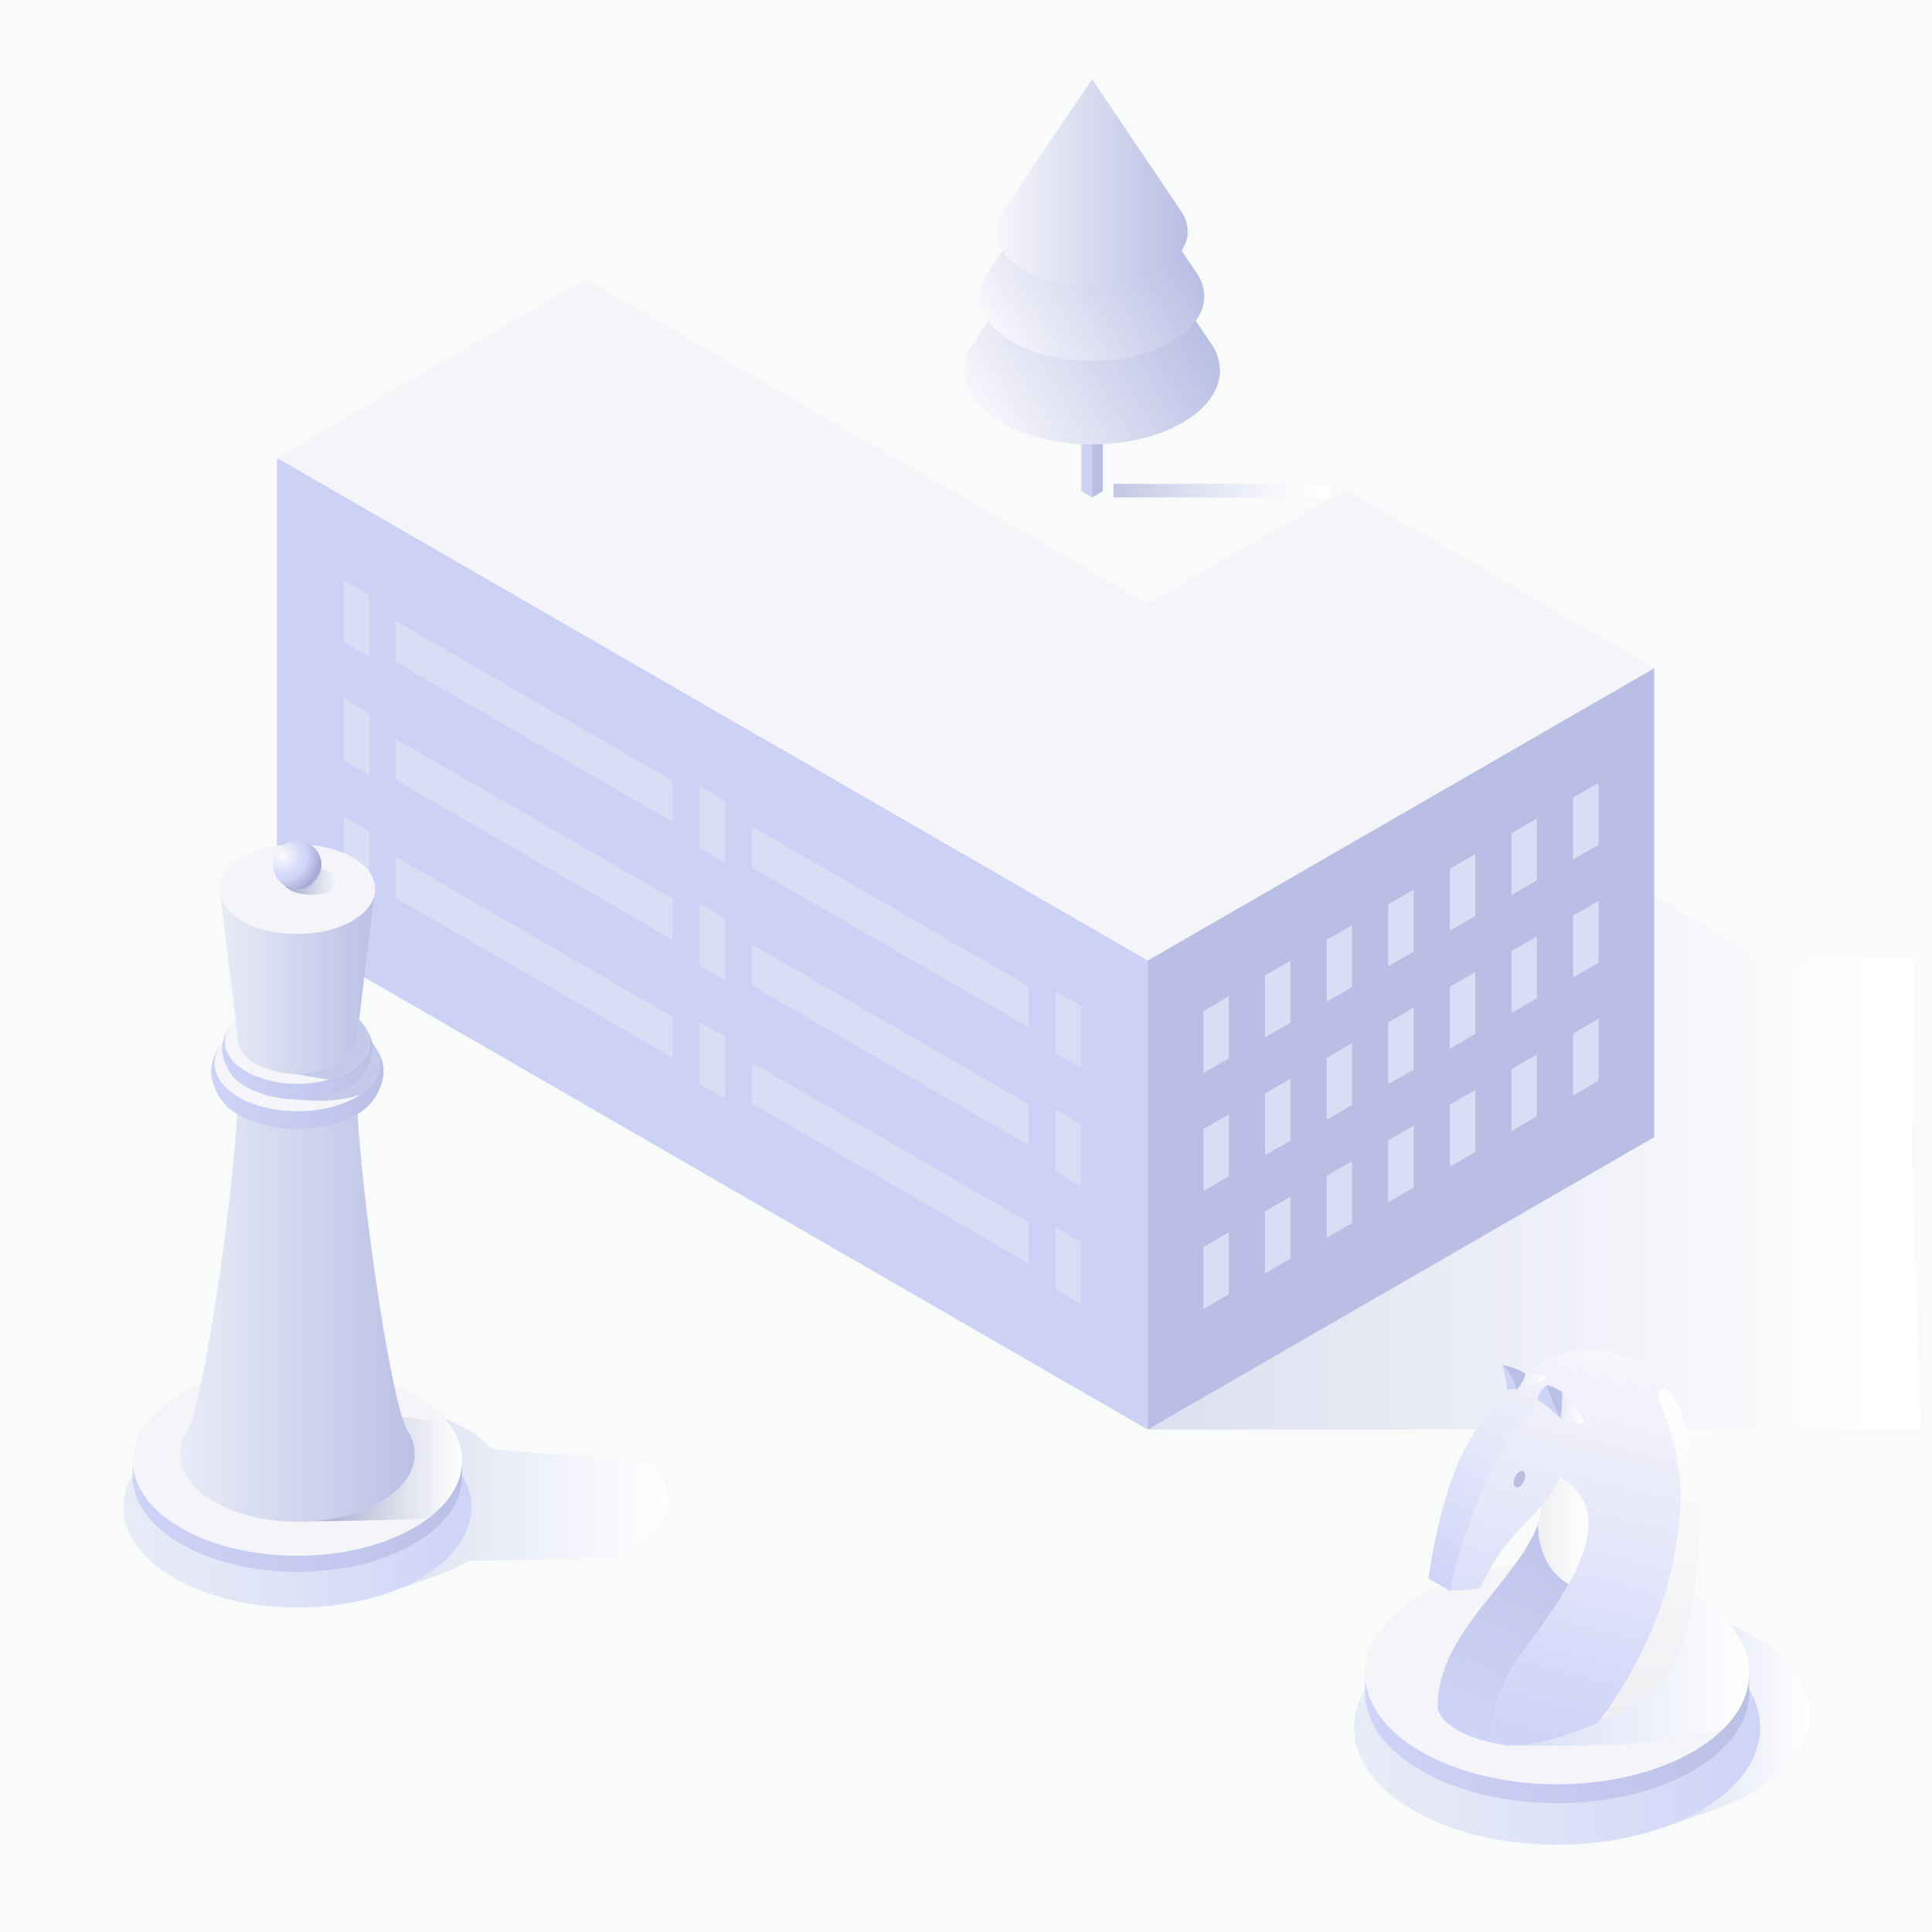<svg xmlns="http://www.w3.org/2000/svg" xmlns:xlink="http://www.w3.org/1999/xlink" viewBox="0 0 600 600"><defs><linearGradient id="linear-gradient" x1="181.9" y1="338.23" x2="588.96" y2="338.23" gradientUnits="userSpaceOnUse"><stop offset="0" stop-color="#c2c7e3"/><stop offset="0.82" stop-color="#f4f5fa"/><stop offset="0.98" stop-color="#fff"/></linearGradient><linearGradient id="linear-gradient-2" x1="57.3" y1="465" x2="207.5" y2="465" gradientUnits="userSpaceOnUse"><stop offset="0" stop-color="#c4cae9"/><stop offset="1" stop-color="#fff"/></linearGradient><linearGradient id="linear-gradient-3" x1="38.33" y1="468.05" x2="146.38" y2="468.05" gradientUnits="userSpaceOnUse"><stop offset="0.01" stop-color="#e8ecf7"/><stop offset="0.5" stop-color="#dde2f7"/><stop offset="1" stop-color="#ced3f8"/></linearGradient><linearGradient id="linear-gradient-4" x1="41.27" y1="470.92" x2="143.45" y2="470.92" gradientUnits="userSpaceOnUse"><stop offset="0.01" stop-color="#ced3f8"/><stop offset="0.64" stop-color="#c3c8ee"/><stop offset="1" stop-color="#bbc0e6"/></linearGradient><linearGradient id="linear-gradient-5" x1="97.43" y1="455.01" x2="143.45" y2="455.01" gradientUnits="userSpaceOnUse"><stop offset="0" stop-color="#a5abcc"/><stop offset="0.63" stop-color="#e1e3ee"/><stop offset="1" stop-color="#fff"/></linearGradient><linearGradient id="linear-gradient-6" x1="55.94" y1="405.86" x2="128.78" y2="405.86" gradientUnits="userSpaceOnUse"><stop offset="0.01" stop-color="#e8ecf7"/><stop offset="1" stop-color="#bbc0e6"/></linearGradient><linearGradient id="linear-gradient-7" x1="65.58" y1="332.99" x2="119.14" y2="332.99" xlink:href="#linear-gradient-4"/><linearGradient id="linear-gradient-8" x1="68.96" y1="325.99" x2="115.76" y2="325.99" xlink:href="#linear-gradient-4"/><linearGradient id="linear-gradient-9" x1="68.39" y1="305.67" x2="116.33" y2="305.67" xlink:href="#linear-gradient-6"/><linearGradient id="linear-gradient-10" x1="237.11" y1="273.75" x2="245.33" y2="273.75" gradientTransform="translate(-409.01) scale(2.1 1)" gradientUnits="userSpaceOnUse"><stop offset="0" stop-color="#a5abcc"/><stop offset="0.74" stop-color="#e7e9f1"/><stop offset="1" stop-color="#fff"/></linearGradient><radialGradient id="radial-gradient" cx="87.74" cy="265.77" r="13.21" gradientUnits="userSpaceOnUse"><stop offset="0" stop-color="#fff"/><stop offset="0.1" stop-color="#f4f5fd"/><stop offset="0.41" stop-color="#d8dcf9"/><stop offset="0.58" stop-color="#ced3f8"/><stop offset="0.92" stop-color="#a3a9d0"/><stop offset="0.94" stop-color="#a9afd4"/><stop offset="0.96" stop-color="#bac0e0"/><stop offset="1" stop-color="#d6dcf3"/><stop offset="1" stop-color="#dae0f5"/></radialGradient><linearGradient id="linear-gradient-11" x1="442.64" y1="532.93" x2="561.93" y2="532.93" gradientUnits="userSpaceOnUse"><stop offset="0.38" stop-color="#c4cae9"/><stop offset="1" stop-color="#fff"/></linearGradient><linearGradient id="linear-gradient-12" x1="420.5" y1="536.49" x2="546.64" y2="536.49" xlink:href="#linear-gradient-3"/><linearGradient id="linear-gradient-13" x1="423.93" y1="539.84" x2="543.21" y2="539.84" xlink:href="#linear-gradient-4"/><linearGradient id="linear-gradient-14" x1="474.35" y1="517.74" x2="543.8" y2="517.74" gradientUnits="userSpaceOnUse"><stop offset="0" stop-color="#dae0f5"/><stop offset="0.18" stop-color="#e1e6f7"/><stop offset="1" stop-color="#fff"/></linearGradient><linearGradient id="linear-gradient-15" x1="449.14" y1="494.49" x2="492.28" y2="420.74" gradientUnits="userSpaceOnUse"><stop offset="0" stop-color="#ced3f8"/><stop offset="0.52" stop-color="#e5e7fa"/><stop offset="1" stop-color="#f6f6fb"/></linearGradient><linearGradient id="linear-gradient-16" x1="454.46" y1="537.07" x2="488.48" y2="459.05" gradientUnits="userSpaceOnUse"><stop offset="0" stop-color="#ced3f8"/><stop offset="1" stop-color="#bbc0e6"/></linearGradient><linearGradient id="linear-gradient-17" x1="477.35" y1="538.27" x2="506.57" y2="421.09" xlink:href="#linear-gradient-15"/><linearGradient id="linear-gradient-19" x1="511.95" y1="533.68" x2="511.95" y2="429.72" gradientUnits="userSpaceOnUse"><stop offset="0" stop-color="#efeff3"/><stop offset="1" stop-color="#fff"/></linearGradient><linearGradient id="linear-gradient-20" x1="477.82" y1="475.35" x2="493.6" y2="475.35" xlink:href="#linear-gradient-19"/><linearGradient id="linear-gradient-21" x1="484.49" y1="437.19" x2="491.88" y2="437.19" gradientUnits="userSpaceOnUse"><stop offset="0" stop-color="#e8ecf7"/><stop offset="1" stop-color="#fff"/></linearGradient><linearGradient id="linear-gradient-22" x1="470.97" y1="429.07" x2="480.23" y2="429.07" xlink:href="#linear-gradient-21"/><linearGradient id="linear-gradient-23" x1="345.81" y1="152.37" x2="413.4" y2="152.37" gradientUnits="userSpaceOnUse"><stop offset="0" stop-color="#c2c7e3"/><stop offset="0.27" stop-color="#d7daed"/><stop offset="0.7" stop-color="#f4f5fa"/><stop offset="0.95" stop-color="#fff"/></linearGradient><linearGradient id="linear-gradient-24" x1="301.12" y1="121.65" x2="363.88" y2="85.42" gradientUnits="userSpaceOnUse"><stop offset="0" stop-color="#f6f6fb"/><stop offset="1" stop-color="#b9bee4"/></linearGradient><linearGradient id="linear-gradient-25" x1="305.82" y1="97.78" x2="360.83" y2="66.02" xlink:href="#linear-gradient-24"/><linearGradient id="linear-gradient-26" x1="309.46" y1="56.8" x2="368.86" y2="56.8" xlink:href="#linear-gradient-24"/></defs><title>home_porque_hostdime</title><g style="isolation:isolate"><g id="home_data_center"><rect width="600" height="600" style="fill:#f9fafa"/><polygon points="594.94 297.81 547.33 297.81 434.2 232.5 181.9 232.5 356.44 333.26 479.26 333.26 513.73 353.16 513.73 353.16 356.44 443.97 596.61 443.97 593.84 357.96 594.94 297.81" style="mix-blend-mode:multiply;fill:url(#linear-gradient)"/><polygon points="356.44 443.97 86.03 287.85 86.03 142.18 356.44 298.3 356.44 443.97" style="fill:#ccd1f6"/><polygon points="513.73 353.16 356.44 443.97 356.44 298.3 513.73 207.49 513.73 353.16" style="fill:#b9bee4"/><polygon points="417.85 152.14 356.44 187.6 181.9 86.83 86.03 142.18 356.44 298.3 513.73 207.49 417.85 152.14" style="fill:#f4f4f9"/><g style="mix-blend-mode:multiply"><polygon points="381.62 328.66 373.72 333.22 373.72 313.99 381.62 309.43 381.62 328.66" style="fill:#d8def3"/><polygon points="400.75 317.61 392.86 322.17 392.86 302.94 400.75 298.38 400.75 317.61" style="fill:#d8def3"/><polygon points="419.89 306.56 412 311.12 412 291.89 419.89 287.33 419.89 306.56" style="fill:#d8def3"/><polygon points="439.03 295.51 431.13 300.07 431.13 280.84 439.03 276.28 439.03 295.51" style="fill:#d8def3"/><polygon points="458.16 284.47 450.27 289.02 450.27 269.8 458.16 265.24 458.16 284.47" style="fill:#d8def3"/><polygon points="381.62 365.3 373.72 369.86 373.72 350.63 381.62 346.07 381.62 365.3" style="fill:#d8def3"/><polygon points="400.75 354.25 392.86 358.81 392.86 339.58 400.75 335.02 400.75 354.25" style="fill:#d8def3"/><polygon points="419.89 343.2 412 347.76 412 328.53 419.89 323.97 419.89 343.2" style="fill:#d8def3"/><polygon points="439.03 332.16 431.13 336.71 431.13 317.48 439.03 312.93 439.03 332.16" style="fill:#d8def3"/><polygon points="458.16 321.11 450.27 325.67 450.27 306.43 458.16 301.88 458.16 321.11" style="fill:#d8def3"/><polygon points="381.62 401.94 373.72 406.5 373.72 387.27 381.62 382.71 381.62 401.94" style="fill:#d8def3"/><polygon points="400.75 390.89 392.86 395.45 392.86 376.22 400.75 371.66 400.75 390.89" style="fill:#d8def3"/><polygon points="419.89 379.84 412 384.4 412 365.17 419.89 360.61 419.89 379.84" style="fill:#d8def3"/><polygon points="439.03 368.8 431.13 373.36 431.13 354.12 439.03 349.57 439.03 368.8" style="fill:#d8def3"/><polygon points="458.16 357.75 450.27 362.31 450.27 343.07 458.16 338.52 458.16 357.75" style="fill:#d8def3"/><polygon points="488.55 266.93 496.43 262.37 496.43 243.15 488.55 247.7 488.55 266.93" style="fill:#d8def3"/><polygon points="469.4 277.98 477.29 273.42 477.29 254.19 469.4 258.75 469.4 277.98" style="fill:#d8def3"/><polygon points="488.55 303.57 496.43 299.01 496.43 279.78 488.55 284.34 488.55 303.57" style="fill:#d8def3"/><polygon points="469.4 314.62 477.29 310.06 477.29 290.83 469.4 295.38 469.4 314.62" style="fill:#d8def3"/><polygon points="488.55 340.21 496.43 335.65 496.43 316.42 488.55 320.98 488.55 340.21" style="fill:#d8def3"/><polygon points="469.4 351.26 477.29 346.7 477.29 327.47 469.4 332.03 469.4 351.26" style="fill:#d8def3"/></g><g style="mix-blend-mode:multiply"><polygon points="327.83 327.13 335.73 331.69 335.73 312.46 327.83 307.9 327.83 327.13" style="fill:#d8def3"/><polygon points="233.53 256.69 233.53 269.45 319.48 319.07 319.48 306.31 233.53 256.69" style="fill:#d8def3"/><polygon points="233.53 293.33 233.53 306.09 319.48 355.71 319.48 342.95 233.53 293.33" style="fill:#d8def3"/><polygon points="233.53 329.98 233.53 342.73 319.48 392.35 319.48 379.59 233.53 329.98" style="fill:#d8def3"/><polygon points="208.93 242.49 208.93 255.25 122.99 205.63 122.99 192.87 208.93 242.49" style="fill:#d8def3"/><polygon points="208.93 279.13 208.93 291.89 122.99 242.26 122.99 229.51 208.93 279.13" style="fill:#d8def3"/><polygon points="208.93 315.77 208.93 328.53 122.99 278.91 122.99 266.15 208.93 315.77" style="fill:#d8def3"/><polygon points="327.83 363.77 335.73 368.33 335.73 349.1 327.83 344.54 327.83 363.77" style="fill:#d8def3"/><polygon points="327.83 400.41 335.73 404.97 335.73 385.74 327.83 381.18 327.83 400.41" style="fill:#d8def3"/><polygon points="217.29 263.31 225.18 267.87 225.18 248.63 217.29 244.08 217.29 263.31" style="fill:#d8def3"/><polygon points="217.29 299.95 225.18 304.51 225.18 285.27 217.29 280.72 217.29 299.95" style="fill:#d8def3"/><polygon points="217.29 336.58 225.18 341.14 225.18 321.91 217.29 317.36 217.29 336.58" style="fill:#d8def3"/><polygon points="106.74 199.48 114.63 204.04 114.63 184.81 106.74 180.25 106.74 199.48" style="fill:#d8def3"/><polygon points="106.74 236.13 114.63 240.68 114.63 221.45 106.74 216.89 106.74 236.13" style="fill:#d8def3"/><polygon points="106.74 272.76 114.63 277.32 114.63 258.09 106.74 253.53 106.74 272.76" style="fill:#d8def3"/></g><path d="M201.38,454.14,153,450.06a38.45,38.45,0,0,0-8.45-6.45c-10-5.76-23.05-8.64-36.13-8.64s-26.15,2.88-36.12,8.64-15,13.3-15,20.85,5,15.1,15,20.86,23,8.64,36.12,8.64a88.2,88.2,0,0,0,12.94-1l-1.85,2,14.75-5.11.33-.12.75-.26h0a57.89,57.89,0,0,0,9.22-4.22l.94-.57c12.12-.06,30.1-.39,46.94-.76,10-5.29,15.1-11.64,15.1-18C207.5,461.94,205.45,457.9,201.38,454.14Z" style="mix-blend-mode:multiply;fill:url(#linear-gradient-2)"/><path d="M146.38,468.05c0-8-5.27-16-15.82-22.06s-24.38-9.14-38.2-9.14-27.66,3-38.21,9.14-15.82,14.07-15.82,22.06,5.28,16,15.83,22.05,24.37,9.14,38.2,9.14,27.65-3.05,38.2-9.14S146.38,476,146.38,468.05Z" style="fill:url(#linear-gradient-3)"/><path d="M128.48,474.51c-10,5.75-23,8.63-36.12,8.63s-26.15-2.88-36.13-8.63-15-13.31-15-20.86v5c0,7.55,5,15.1,15,20.86s23.05,8.64,36.13,8.64,26.15-2.88,36.12-8.64,15-13.31,15-20.86v-5C143.45,461.2,138.46,468.75,128.48,474.51Z" style="fill:url(#linear-gradient-4)"/><path d="M143.45,453.65c0-7.55-5-15.1-15-20.86s-23-8.64-36.12-8.64S66.2,427,56.23,432.79s-15,13.31-15,20.86,5,15.09,15,20.86,23.05,8.63,36.13,8.63,26.15-2.88,36.12-8.63S143.45,461.2,143.45,453.65Z" style="fill:#f4f4f9"/><path d="M97.43,472.42c8.43,0,22.39-.36,35.38-.77,7.08-5.29,10.64-11.64,10.64-18a19.51,19.51,0,0,0-4.31-11.85l-35-4.2Z" style="mix-blend-mode:multiply;fill:url(#linear-gradient-5)"/><path d="M126.52,444.32h0c-5.56-9.55-15.68-82.74-15.68-105.22-10.33,0-18.48,6.89-18.48,6.89s-8.15-6.89-18.49-6.89c0,22.48-10.12,95.67-15.68,105.22h0a13.49,13.49,0,0,0-2.25,7.27c0,5.39,3.56,10.77,10.67,14.87s16.43,6.16,25.75,6.16,18.64-2.05,25.75-6.16,10.67-9.48,10.67-14.86A13.43,13.43,0,0,0,126.52,444.32Z" style="fill:url(#linear-gradient-6)"/><path d="M116.3,324.79h0a17.39,17.39,0,0,0-5.74-5.05c-5-2.9-11.62-4.35-18.2-4.35s-13.18,1.45-18.2,4.35a17.19,17.19,0,0,0-5.74,5.05h0c-2.8,4-4.25,8.38-.92,14.79h0a15.66,15.66,0,0,0,6.66,6.66c5,2.9,11.61,4.35,18.2,4.35s13.17-1.45,18.2-4.35a15.72,15.72,0,0,0,6.66-6.66h0C120.54,333.17,119.1,328.79,116.3,324.79Z" style="fill:url(#linear-gradient-7)"/><path d="M118.1,330.25c0-3.8-2.52-7.61-7.54-10.51s-11.62-4.35-18.2-4.35-13.18,1.45-18.2,4.35-7.54,6.71-7.54,10.51,2.51,7.61,7.54,10.51,11.61,4.35,18.2,4.35,13.17-1.45,18.2-4.35S118.1,334.05,118.1,330.25Z" style="fill:#f4f4f9"/><path d="M110.56,319.74c-4.9-2.82-11.27-4.26-17.68-4.34l-1.69,26c4.59.37,12.58,1.29,20.71-1.44,4.13-2.77,6.2-6.21,6.2-9.66C118.1,326.45,115.58,322.64,110.56,319.74Z" style="fill:#c4cae9;mix-blend-mode:multiply"/><path d="M113.28,318.82h0a15.22,15.22,0,0,0-5-4.41,32.57,32.57,0,0,0-15.9-3.8,32.58,32.58,0,0,0-15.91,3.8,15.08,15.08,0,0,0-5,4.41h0c-2.45,3.5-3.71,7.32-.81,12.93h0a13.79,13.79,0,0,0,5.82,5.82,32.61,32.61,0,0,0,15.91,3.8,32.57,32.57,0,0,0,15.9-3.8,13.67,13.67,0,0,0,5.82-5.82h0C117,326.14,115.73,322.32,113.28,318.82Z" style="fill:url(#linear-gradient-8)"/><path d="M114.85,323.6c0-3.33-2.2-6.65-6.59-9.19a32.57,32.57,0,0,0-15.9-3.8,32.58,32.58,0,0,0-15.91,3.8c-4.39,2.54-6.59,5.86-6.59,9.19s2.2,6.64,6.59,9.18a32.61,32.61,0,0,0,15.91,3.8,32.57,32.57,0,0,0,15.9-3.8C112.65,330.24,114.85,326.92,114.85,323.6Z" style="fill:#f4f4f9"/><path d="M94.1,321.41l-2.71,12c3.77.77,7.13,1.31,10.74,1.83a26.61,26.61,0,0,0,6.13-2.5c4.39-2.54,6.59-5.86,6.59-9.18s-2.2-6.65-6.59-9.19a25.71,25.71,0,0,0-4.89-2.13l-2.83.71Z" style="fill:#c4cae9;mix-blend-mode:multiply"/><path d="M116.54,276.15c0-3.58-2.36-7.15-7.09-9.88s-10.91-4.09-17.09-4.09-12.38,1.37-17.1,4.09-7.08,6.3-7.08,9.87,2.36,7.15,7.08,9.87,10.91,4.09,17.1,4.09,12.37-1.36,17.09-4.09S116.54,279.72,116.54,276.15Z" style="fill:#f4f4f9"/><path d="M109.45,286c-4.72,2.73-10.91,4.09-17.09,4.09S80,288.74,75.26,286c-4-2.28-6.23-5.15-6.87-8.12L74,323.6h0c.32,2.46,2.09,4.87,5.34,6.75a26.71,26.71,0,0,0,13,3.12,26.64,26.64,0,0,0,13-3.12c3.26-1.88,5-4.29,5.34-6.75h0l5.57-45.72C115.68,280.86,113.41,283.73,109.45,286Z" style="fill:url(#linear-gradient-9)"/><path d="M88,273.75c0-2.27,3.86-4.11,8.62-4.11s8.61,1.84,8.61,4.11-3.86,4.11-8.61,4.11S88,276,88,273.75Z" style="mix-blend-mode:multiply;fill:url(#linear-gradient-10)"/><path d="M84.86,268.64a7.5,7.5,0,1,1,7.5,7.5A7.5,7.5,0,0,1,84.86,268.64Z" style="fill:url(#radial-gradient)"/><path d="M544.46,508c-11.65-6.73-26.91-10.09-42.17-10.09s-30.53,3.36-42.18,10.09-17.47,15.53-17.47,24.34,5.83,17.63,17.48,24.35,26.9,10.09,42.17,10.09a100.92,100.92,0,0,0,15.1-1.13L515.24,568l17.21-6,.38-.13.88-.31h0a65.74,65.74,0,0,0,10.77-4.92c11.64-6.72,17.47-15.53,17.47-24.35S556.1,514.68,544.46,508Z" style="mix-blend-mode:multiply;fill:url(#linear-gradient-11)"/><path d="M546.64,536.48c0-9.31-6.16-18.63-18.48-25.74s-28.45-10.67-44.59-10.67-32.28,3.56-44.6,10.67-18.47,16.43-18.47,25.74,6.16,18.64,18.48,25.75,28.45,10.67,44.59,10.67,32.27-3.56,44.59-10.67S546.64,545.8,546.64,536.48Z" style="fill:url(#linear-gradient-12)"/><path d="M525.74,544c-11.65,6.73-26.91,10.09-42.17,10.09S453,550.75,441.4,544s-17.47-15.53-17.47-24.34v5.89c0,8.81,5.82,17.62,17.47,24.35S468.31,560,483.57,560s30.52-3.36,42.17-10.08,17.47-15.54,17.47-24.35v-5.89C543.21,528.49,537.38,537.3,525.74,544Z" style="fill:url(#linear-gradient-13)"/><path d="M543.21,519.68c0-8.81-5.83-17.62-17.47-24.35s-26.91-10.09-42.17-10.09S453,488.6,441.4,495.33s-17.47,15.53-17.47,24.35S429.75,537.3,441.4,544s26.91,10.09,42.17,10.09,30.52-3.36,42.17-10.09S543.21,528.49,543.21,519.68Z" style="fill:#f4f4f9"/><path d="M470.86,542.07c13.56,0,39.63,1.37,64.56-5.38,5.18-5.26,7.79-11.13,7.79-17,0-8.81-5.83-17.62-17.47-24.35-1.21-.7-2.46-1.35-3.74-2l-6.49-.06Z" style="mix-blend-mode:multiply;fill:url(#linear-gradient-14)"/><path d="M510.62,424.16c-13.18-8-33.85-10.73-54.29,23.28C448.79,460,445,480.37,443.64,490.23l6.58,3.8c1.37-7.09,7.91-28.66,15.23-41.32,2.42-4.21,5.41-9.72,17.1-21.4C489.76,424.1,510.62,424.16,510.62,424.16Z" style="fill:url(#linear-gradient-15)"/><path d="M484.43,458.71a7,7,0,0,1-.59,1.22,42.13,42.13,0,0,1-4.89,7.51c-1.89,20.32-33.13,37.46-32.44,63.26,1.33,5,8.67,9.19,20,11.12h0a7.3,7.3,0,0,1-2.07-.74c-2.9-1.68-.68-14.13,7.29-26.61C486.79,494.54,504.37,470.4,484.43,458.71Z" style="fill:url(#linear-gradient-16)"/><path d="M471.76,514.46c15-19.92,32.61-44.06,12.67-55.75a7,7,0,0,1-.59,1.22c-7.15,13.83-14.12,12.39-24.3,33.44,0,0-5.91.53-9.32.66,1.37-7.09,7.91-28.66,15.23-41.32,2.42-4.21,5.41-9.72,17.1-21.4s23-13.62,33.15-2.88c17.89,18.86,11.38,66.09,7.61,78.68,0,0-2.28,12.92-12.86,20.44s-38.42,17.88-46,13.52C461.57,539.39,463.79,526.94,471.76,514.46Z" style="fill:url(#linear-gradient-17)"/><path d="M471.76,514.46c15-19.92,32.61-44.06,12.67-55.75a7,7,0,0,1-.59,1.22c-7.15,13.83-14.12,12.39-24.3,33.44,0,0-5.91.53-9.32.66,1.37-7.09,7.91-28.66,15.23-41.32,2.42-4.21,5.41-9.72,17.1-21.4s23-13.62,33.15-2.88c17.89,18.86,11.38,66.09,7.61,78.68,0,0-2.28,12.92-12.86,20.44s-38.42,17.88-46,13.52C461.57,539.39,463.79,526.94,471.76,514.46Z" style="fill:url(#linear-gradient-17)"/><path d="M516.12,431.59c-4,2.84,7.34,14.22,5.64,38-1.36,19-7.83,41.82-25.48,65.45a79.84,79.84,0,0,0,14.17-7.48c10.58-7.52,12.86-20.44,12.86-20.44,3.38-11.27,8.93-50.31-2.78-71.9C518.68,432.17,517.39,430.69,516.12,431.59Z" style="mix-blend-mode:multiply;fill:url(#linear-gradient-19)"/><path d="M484.43,458.71a7,7,0,0,1-.59,1.22,42.13,42.13,0,0,1-4.89,7.51,24.1,24.1,0,0,1-1.34,5.84v0c0,4.61,1.38,14.05,9.55,18.69C494.59,478.72,497.16,466.18,484.43,458.71Z" style="mix-blend-mode:multiply;fill:url(#linear-gradient-20)"/><path d="M470.12,460.74a4.38,4.38,0,0,1,1.52-3.55c1-.76,1.89-.41,2,.78a4.35,4.35,0,0,1-1.52,3.54C471.16,462.28,470.26,461.93,470.12,460.74Z" style="fill:#b9bde0"/><path d="M484.49,440.42c3.6.57,7.39,2.47,7.39,1.24s-5.39-8.55-6.68-9.34C484.59,434.08,484.49,440.42,484.49,440.42Z" style="mix-blend-mode:multiply;fill:url(#linear-gradient-21)"/><path d="M477.45,434.48c.41-2.34,2.8-4.34,2.8-4.34l4.24,10.28A68,68,0,0,0,477.45,434.48Z" style="fill:#ced3f8"/><path d="M480.25,430.14a14.62,14.62,0,0,1,4.95,2.18c0,1.64-.14,6.9-.71,8.1A93,93,0,0,1,480.25,430.14Z" style="fill:#bbc0e6"/><path d="M471,431.54c2.21-.69,9.26-3,9.26-3.87s-6.55-1.08-6.55-1.08Z" style="mix-blend-mode:multiply;fill:url(#linear-gradient-22)"/><path d="M471,431.54c1.11-1.11,2.71-3.77,2.71-5a21.42,21.42,0,0,0-7-2.63l2.41,4.29Z" style="fill:#bbc0e6"/><path d="M468,431.75c0-3.17-1-5.5-1.34-7.79a14.9,14.9,0,0,1,4.29,7.58S468.74,431,468,431.75Z" style="fill:#ced3f8"/><rect x="345.81" y="150.28" width="67.59" height="4.2" style="mix-blend-mode:multiply;fill:url(#linear-gradient-23)"/><polygon points="339.16 154.47 335.84 152.55 335.84 115.07 339.16 116.99 339.16 154.47" style="fill:#ccd1f6"/><polygon points="339.16 154.47 342.49 152.55 342.49 115.07 339.16 116.99 339.16 154.47" style="fill:#b9bee4"/><path d="M375.76,106.19l-36.6-54.28S302,107,301.76,107.39a14.57,14.57,0,0,0-2.29,7.68c0,5.86,3.88,11.72,11.63,16.19,15.49,9,40.62,9,56.12,0,7.76-4.47,11.63-10.33,11.63-16.19A15.07,15.07,0,0,0,375.76,106.19Z" style="fill:url(#linear-gradient-24)"/><path d="M371.24,84.23,339.16,36.66,307.1,84.23A13.14,13.14,0,0,0,304.38,92c0,5.15,3.4,10.28,10.18,14.21,13.59,7.84,35.62,7.84,49.2,0C370.55,102.28,374,97.15,374,92A13.26,13.26,0,0,0,371.24,84.23Z" style="fill:url(#linear-gradient-25)"/><path d="M367.15,66.11c-.18-.3-28-41.52-28-41.52s-27.81,41.22-28,41.52a10.93,10.93,0,0,0-1.71,5.75c0,4.38,2.9,8.77,8.7,12.12,11.6,6.7,30.4,6.7,42,0,5.8-3.35,8.7-7.74,8.7-12.12A10.93,10.93,0,0,0,367.15,66.11Z" style="fill:url(#linear-gradient-26)"/></g></g></svg>